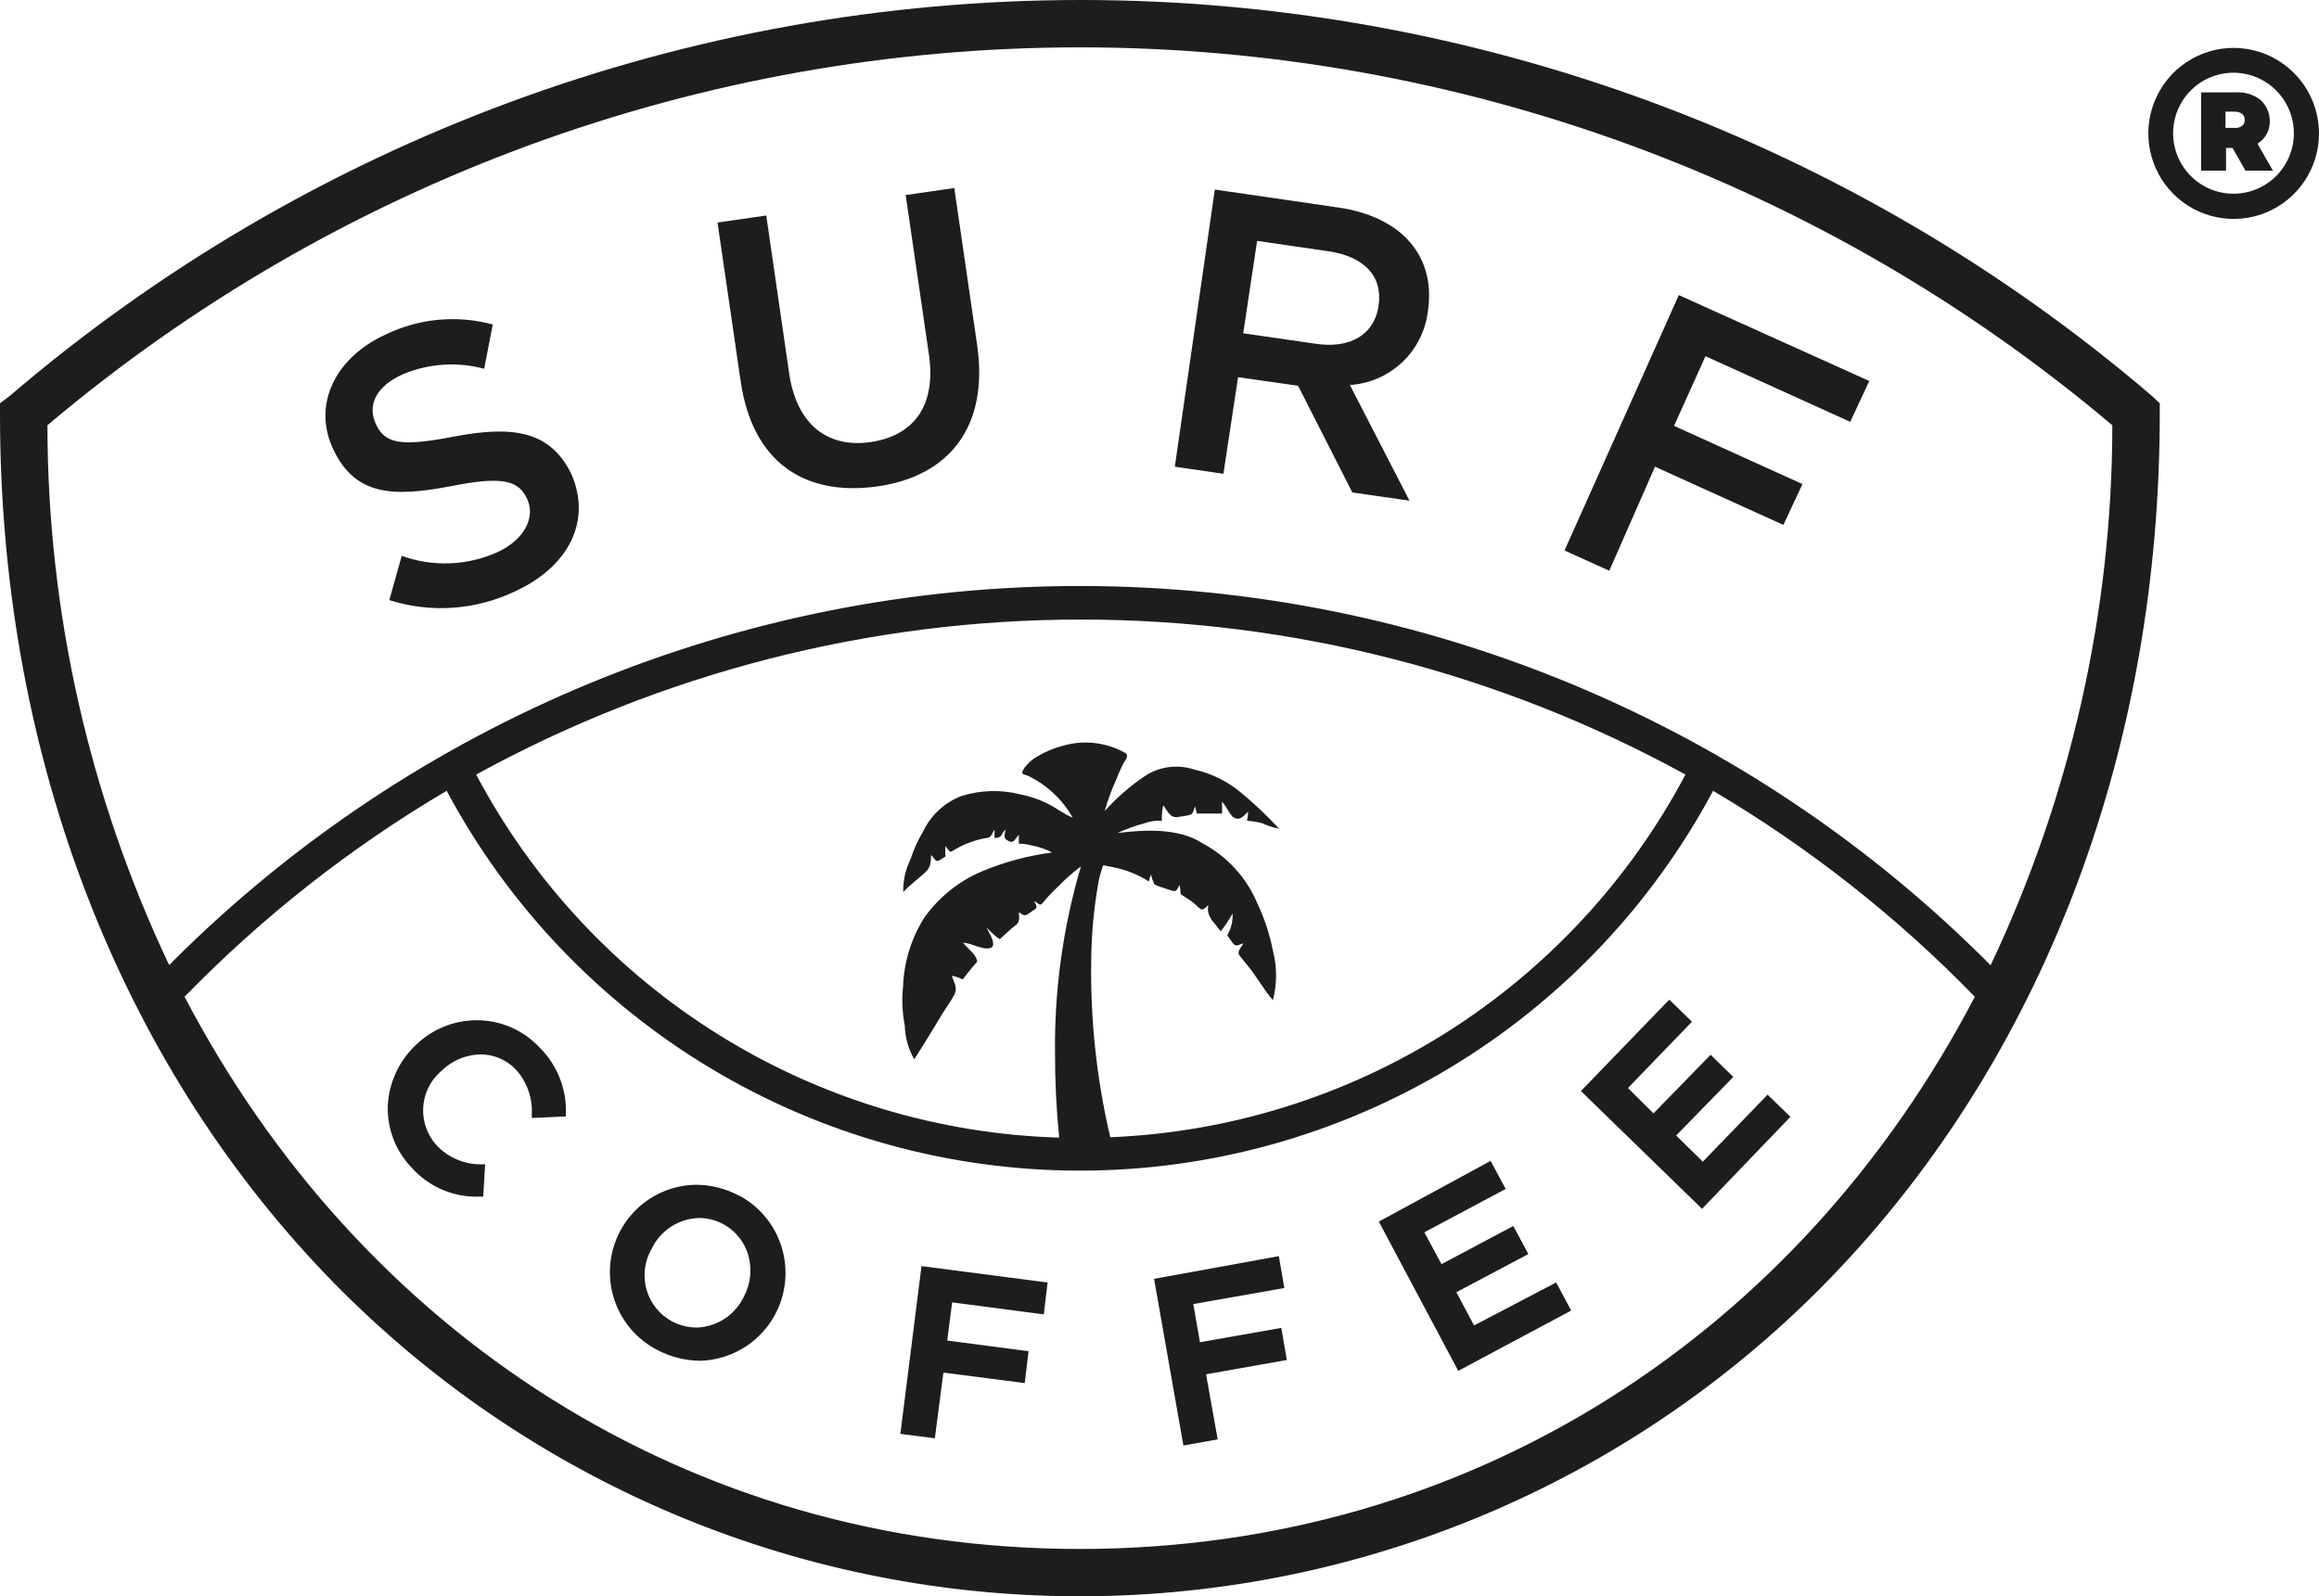 <?xml version="1.0" encoding="UTF-8"?> <svg xmlns="http://www.w3.org/2000/svg" width="244" height="168" viewBox="0 0 244 168" fill="none"> <path d="M226.464 41.704C195.037 14.788 155.059 0 113.723 0C72.387 0 32.409 14.788 0.982 41.704L0 42.447V43.612C0 78.345 11.824 110.065 33.228 133.027C53.16 154.397 80.745 166.954 109.914 167.938C139.083 168.921 167.447 158.249 188.767 138.27C190.571 136.582 192.314 134.835 193.998 133.027C215.421 110.065 227.226 78.345 227.246 43.612V42.447L226.464 41.704ZM113.613 163.019C72.388 163.019 37.898 140.239 19.42 104.903C27.611 96.482 36.885 89.193 46.996 83.227C53.456 95.308 63.065 105.405 74.798 112.445C86.531 119.485 99.949 123.202 113.623 123.202C127.297 123.202 140.715 119.485 152.448 112.445C164.181 105.405 173.789 95.308 180.249 83.227C190.348 89.194 199.608 96.483 207.786 104.903C189.348 140.239 154.857 163.019 113.613 163.019ZM127.401 96.727C127.762 97.148 128.123 97.57 128.443 98.012C128.91 97.426 129.326 96.801 129.686 96.144C129.731 96.946 129.536 97.744 129.125 98.434L129.726 99.278C130.067 99.72 130.367 99.398 130.828 99.278C130.648 99.639 130.107 100.142 130.407 100.543C130.708 100.945 131.229 101.548 131.63 102.07C132.411 103.115 133.093 104.3 133.934 105.264C134.376 103.558 134.376 101.767 133.934 100.061C133.593 98.317 133.034 96.623 132.271 95.019C131.134 92.344 129.119 90.139 126.559 88.771C124.014 87.104 120.427 87.325 117.581 87.666C118.499 87.245 119.451 86.902 120.427 86.642C121.009 86.425 121.631 86.336 122.251 86.381C122.227 85.835 122.275 85.288 122.391 84.754C122.872 85.356 123.092 86.14 123.974 85.979C124.365 85.932 124.753 85.865 125.136 85.778C125.597 85.678 125.577 85.256 125.738 84.854L125.918 85.618H128.583V84.372C129.004 84.854 129.265 85.457 129.666 85.939C130.407 86.481 130.788 85.939 131.329 85.417C131.309 85.74 131.269 86.062 131.209 86.381C131.75 86.417 132.287 86.505 132.812 86.642C133.372 86.907 133.966 87.097 134.576 87.204C133.324 85.853 131.985 84.584 130.568 83.408C129.132 82.217 127.436 81.384 125.617 80.977C124.765 80.701 123.863 80.619 122.975 80.737C122.087 80.855 121.237 81.17 120.487 81.66C118.922 82.709 117.494 83.951 116.238 85.356C116.538 84.277 116.92 83.223 117.381 82.202C117.601 81.64 117.841 81.077 118.102 80.535C118.363 79.993 118.864 79.571 118.403 79.249C117.404 78.684 116.301 78.327 115.161 78.199C114.022 78.072 112.868 78.176 111.769 78.506C110.861 78.745 109.991 79.11 109.184 79.591C108.741 79.83 108.346 80.15 108.021 80.535C107.867 80.687 107.739 80.864 107.641 81.057C107.4 81.499 107.641 81.459 108.102 81.62C110.112 82.569 111.779 84.12 112.871 86.059C111.889 85.658 111.068 84.975 110.106 84.513C109.213 84.088 108.27 83.778 107.3 83.588C105.263 83.082 103.127 83.151 101.127 83.789C99.362 84.473 97.927 85.811 97.119 87.526C96.576 88.43 96.139 89.394 95.816 90.399C95.279 91.477 95.011 92.669 95.035 93.874C95.696 93.191 96.458 92.608 97.159 91.986C97.861 91.363 97.941 91.082 97.961 89.977C98.341 90.298 98.402 90.82 98.883 90.519L99.484 90.137C99.444 89.777 99.444 89.413 99.484 89.053L99.805 89.475C100.085 89.836 100.265 89.475 100.606 89.334C101.09 89.051 101.6 88.816 102.129 88.631C102.632 88.45 103.148 88.309 103.672 88.209C104.294 88.209 104.334 87.807 104.634 87.305C104.654 87.599 104.654 87.894 104.634 88.189C105.456 88.189 105.276 87.847 105.777 87.305C105.777 87.767 105.516 88.129 105.937 88.41C106.679 88.872 106.679 88.41 107.2 87.867V88.791C107.641 88.791 108.081 88.852 108.522 88.972C109.284 89.107 110.021 89.358 110.707 89.716C108.15 90.05 105.65 90.726 103.272 91.724C100.863 92.756 98.784 94.431 97.259 96.566C95.874 98.759 95.099 101.284 95.015 103.878C94.874 105.219 94.935 106.573 95.195 107.896C95.225 109.159 95.569 110.396 96.197 111.492C97.199 109.905 98.201 108.298 99.143 106.711C99.544 106.048 100.025 105.405 100.406 104.702C100.787 103.999 100.406 103.476 100.145 102.693C100.542 102.765 100.927 102.894 101.288 103.075L102.31 101.789C102.47 101.628 102.61 101.447 102.751 101.287C102.891 101.126 102.751 100.865 102.53 100.523C102.31 100.182 101.688 99.68 101.328 99.218C102.169 99.218 103.332 100.001 104.173 99.78C105.015 99.559 103.993 98.073 103.793 97.61C104.079 97.913 104.38 98.202 104.695 98.474C104.848 98.612 105.016 98.734 105.196 98.836L105.977 98.133C106.278 97.852 106.598 97.57 106.939 97.309C107.28 97.048 107.26 96.626 107.2 96.003C107.761 96.405 107.861 96.445 108.442 96.003L108.963 95.642C109.184 95.501 108.963 95.059 108.783 94.838C109.404 95.039 109.324 95.561 109.865 94.838C110.322 94.3 110.81 93.79 111.328 93.311C112.072 92.539 112.877 91.827 113.733 91.182C111.847 97.578 110.928 104.22 111.007 110.889C111.004 113.841 111.151 116.791 111.448 119.728C98.768 119.355 86.413 115.623 75.638 108.912C64.863 102.201 56.053 92.75 50.103 81.519C69.607 70.815 91.486 65.204 113.723 65.204C135.96 65.204 157.839 70.815 177.343 81.519C171.457 92.624 162.773 101.991 152.155 108.687C141.537 115.383 129.354 119.176 116.819 119.688C115.383 113.567 114.71 107.292 114.815 101.005C114.842 98.311 115.09 95.623 115.557 92.97C115.637 92.485 115.757 92.008 115.918 91.544C115.962 91.38 116.015 91.219 116.078 91.061L117.18 91.282C118.497 91.543 119.755 92.047 120.888 92.769C120.931 92.52 121.005 92.277 121.108 92.046C121.165 92.338 121.26 92.622 121.389 92.89C121.389 93.171 122.01 93.291 122.431 93.452L123.373 93.753C123.874 93.874 123.874 93.492 124.114 93.131C124.174 93.456 124.214 93.785 124.235 94.115L125.257 94.778C125.582 95.017 125.89 95.279 126.179 95.561C126.539 95.923 126.8 95.561 127.141 95.24C127.078 95.508 127.078 95.787 127.14 96.056C127.203 96.324 127.326 96.574 127.501 96.787L127.401 96.727ZM209.429 101.568C184.118 76.096 149.749 61.745 113.882 61.674C78.016 61.602 43.59 75.815 18.177 101.186L17.797 101.568C9.383 83.815 5.009 64.411 4.99 44.757C35.388 19.071 73.865 4.984 113.623 4.984C153.38 4.984 191.858 19.071 222.255 44.757C222.24 64.433 217.858 83.859 209.429 101.628V101.568ZM47.798 45.942C42.126 47.047 40.483 46.686 39.541 44.617C38.599 42.547 39.661 40.599 42.427 39.373C45.126 38.248 48.121 38.05 50.944 38.811L51.846 34.15C48.095 33.132 44.103 33.502 40.603 35.195C35.292 37.605 32.907 42.527 34.992 47.128C37.276 52.15 41.245 52.371 47.557 51.145C53.049 50.06 54.592 50.623 55.474 52.531C56.355 54.44 55.193 56.81 52.287 58.136C49.118 59.547 45.528 59.677 42.267 58.498L40.964 63.158C45.301 64.536 49.997 64.22 54.111 62.274C59.742 59.723 62.308 54.922 60.123 49.9C57.939 45.42 54.111 44.737 47.798 45.942ZM130.267 39.695L136.58 40.599L142.292 51.828L148.304 52.692L142.031 40.518C144.101 40.39 146.06 39.534 147.563 38.101C149.065 36.668 150.016 34.75 150.248 32.684C151.07 27.059 147.602 22.82 140.788 21.836L127.822 19.948L123.613 49.116L128.724 49.86L130.267 39.695ZM132.271 25.352L139.726 26.436C143.494 26.979 145.498 29.008 145.057 32.141C144.616 35.275 141.971 36.762 138.283 36.159L130.808 35.074L132.271 25.352ZM174.137 49.116L187.645 55.243L189.649 50.944L176.141 44.817L179.448 37.485L194.679 44.395L196.683 40.096L176.642 31.057L164.617 57.935L169.327 60.065L174.137 49.116ZM100.406 19.787L95.295 20.53L97.74 37.324C98.522 42.708 96.137 45.862 91.608 46.525C87.078 47.188 83.812 44.677 83.03 39.273L80.625 22.68L75.495 23.423L77.94 40.177C79.182 48.634 84.633 52.23 92.209 51.206C99.784 50.181 104.073 44.998 102.811 36.3L100.406 19.787ZM77.639 125.775C76.277 125.066 74.765 124.694 73.23 124.69C71.175 124.717 69.189 125.435 67.589 126.728C65.99 128.021 64.869 129.814 64.407 131.822C63.945 133.829 64.169 135.933 65.041 137.798C65.915 139.663 67.386 141.18 69.222 142.107C70.58 142.811 72.082 143.189 73.611 143.212C75.63 143.172 77.581 142.469 79.163 141.21C80.745 139.951 81.87 138.206 82.367 136.243C82.863 134.281 82.703 132.209 81.91 130.347C81.117 128.484 79.737 126.935 77.98 125.935L77.639 125.775ZM78.28 136.442C77.832 137.397 77.128 138.209 76.248 138.787C75.367 139.365 74.343 139.687 73.29 139.716C72.568 139.716 71.854 139.573 71.187 139.295C70.521 139.017 69.916 138.609 69.407 138.096C68.899 137.582 68.496 136.973 68.224 136.303C67.951 135.633 67.814 134.915 67.819 134.192C67.823 133.225 68.078 132.277 68.561 131.44C69.011 130.488 69.716 129.681 70.597 129.106C71.478 128.532 72.5 128.213 73.551 128.185C74.739 128.189 75.893 128.584 76.835 129.31C77.776 130.036 78.453 131.053 78.761 132.203C79.138 133.626 78.966 135.139 78.28 136.442ZM50.103 107.374C47.728 107.389 45.452 108.325 43.75 109.985C41.983 111.646 40.926 113.928 40.804 116.353C40.763 117.554 40.964 118.751 41.394 119.873C41.825 120.994 42.476 122.018 43.309 122.882C44.21 123.895 45.325 124.695 46.573 125.223C47.821 125.751 49.17 125.994 50.523 125.935H50.844L51.045 122.54H50.724C49.83 122.561 48.941 122.393 48.116 122.047C47.29 121.701 46.547 121.185 45.934 120.532C45.453 120.003 45.082 119.384 44.84 118.711C44.598 118.038 44.49 117.324 44.524 116.61C44.557 115.895 44.731 115.194 45.035 114.547C45.339 113.9 45.767 113.319 46.295 112.838L46.455 112.697C47.553 111.615 49.024 110.997 50.564 110.969C51.261 110.969 51.952 111.112 52.593 111.388C53.234 111.664 53.812 112.069 54.291 112.576C54.868 113.217 55.312 113.966 55.598 114.78C55.883 115.593 56.005 116.456 55.955 117.317V117.659L59.542 117.498V117.177C59.581 115.893 59.356 114.615 58.88 113.423C58.404 112.23 57.688 111.149 56.776 110.246C55.923 109.331 54.889 108.603 53.74 108.108C52.591 107.614 51.353 107.364 50.103 107.374ZM94.734 150.906L98.362 151.368L99.263 144.457L107.821 145.562L108.222 142.207L99.664 141.082L100.185 137.065L109.825 138.33L110.226 134.975L96.959 133.248L94.734 150.906ZM155.098 139.495L153.234 136L160.81 131.982L159.226 129.029L151.671 133.047L149.867 129.692L158.425 125.132L156.841 122.179L145.077 128.567L153.434 144.276L165.319 137.928L163.736 134.975L155.098 139.495ZM179.989 111.01L173.977 117.177L171.291 114.505L178.025 107.534L175.64 105.204L166.341 114.826L179.087 127.221L188.386 117.538L185.981 115.208L179.167 122.259L176.361 119.507L182.374 113.34L179.989 111.01ZM134.816 139.756L126.259 141.263L125.557 137.245L135.137 135.558L134.556 132.203L121.429 134.594L124.515 152.131L128.123 151.488L126.9 144.638L135.397 143.131L134.816 139.756Z" fill="#1D1D1F"></path> <path d="M235.022 5.041C233.247 5.042 231.512 5.569 230.036 6.557C228.559 7.545 227.409 8.949 226.729 10.592C226.048 12.236 225.869 14.044 226.214 15.79C226.559 17.535 227.412 19.139 228.666 20.398C229.919 21.657 231.517 22.516 233.258 22.866C234.998 23.215 236.803 23.04 238.444 22.362C240.085 21.683 241.488 20.533 242.477 19.056C243.466 17.578 243.996 15.84 244 14.061C244 11.673 243.055 9.381 241.372 7.69C239.688 5.999 237.405 5.047 235.022 5.041ZM235.022 20.389C233.763 20.393 232.531 20.022 231.482 19.323C230.434 18.624 229.617 17.628 229.134 16.463C228.651 15.297 228.525 14.014 228.771 12.776C229.017 11.539 229.625 10.402 230.517 9.511C231.408 8.62 232.544 8.015 233.779 7.772C235.015 7.529 236.295 7.66 237.456 8.147C238.617 8.635 239.608 9.457 240.302 10.51C240.996 11.563 241.363 12.799 241.355 14.061C241.344 15.74 240.673 17.346 239.487 18.531C238.301 19.716 236.696 20.384 235.022 20.389Z" fill="#1D1D1F"></path> <path d="M238.809 12.494C238.752 11.719 238.392 10.997 237.807 10.486C237.083 9.938 236.188 9.667 235.282 9.722H231.595V17.959H234.22V15.568H234.901L236.264 17.959H239.15L237.527 15.126C237.968 14.855 238.322 14.463 238.55 13.997C238.777 13.531 238.867 13.01 238.809 12.494ZM235.964 13.197C235.841 13.304 235.697 13.382 235.541 13.427C235.385 13.472 235.222 13.483 235.062 13.459H234.16V11.751H234.982C235.305 11.723 235.628 11.801 235.903 11.972C235.992 12.05 236.063 12.146 236.111 12.253C236.16 12.36 236.184 12.477 236.184 12.595C236.193 12.705 236.178 12.816 236.14 12.921C236.102 13.025 236.042 13.119 235.964 13.197Z" fill="#1D1D1F"></path> </svg> 